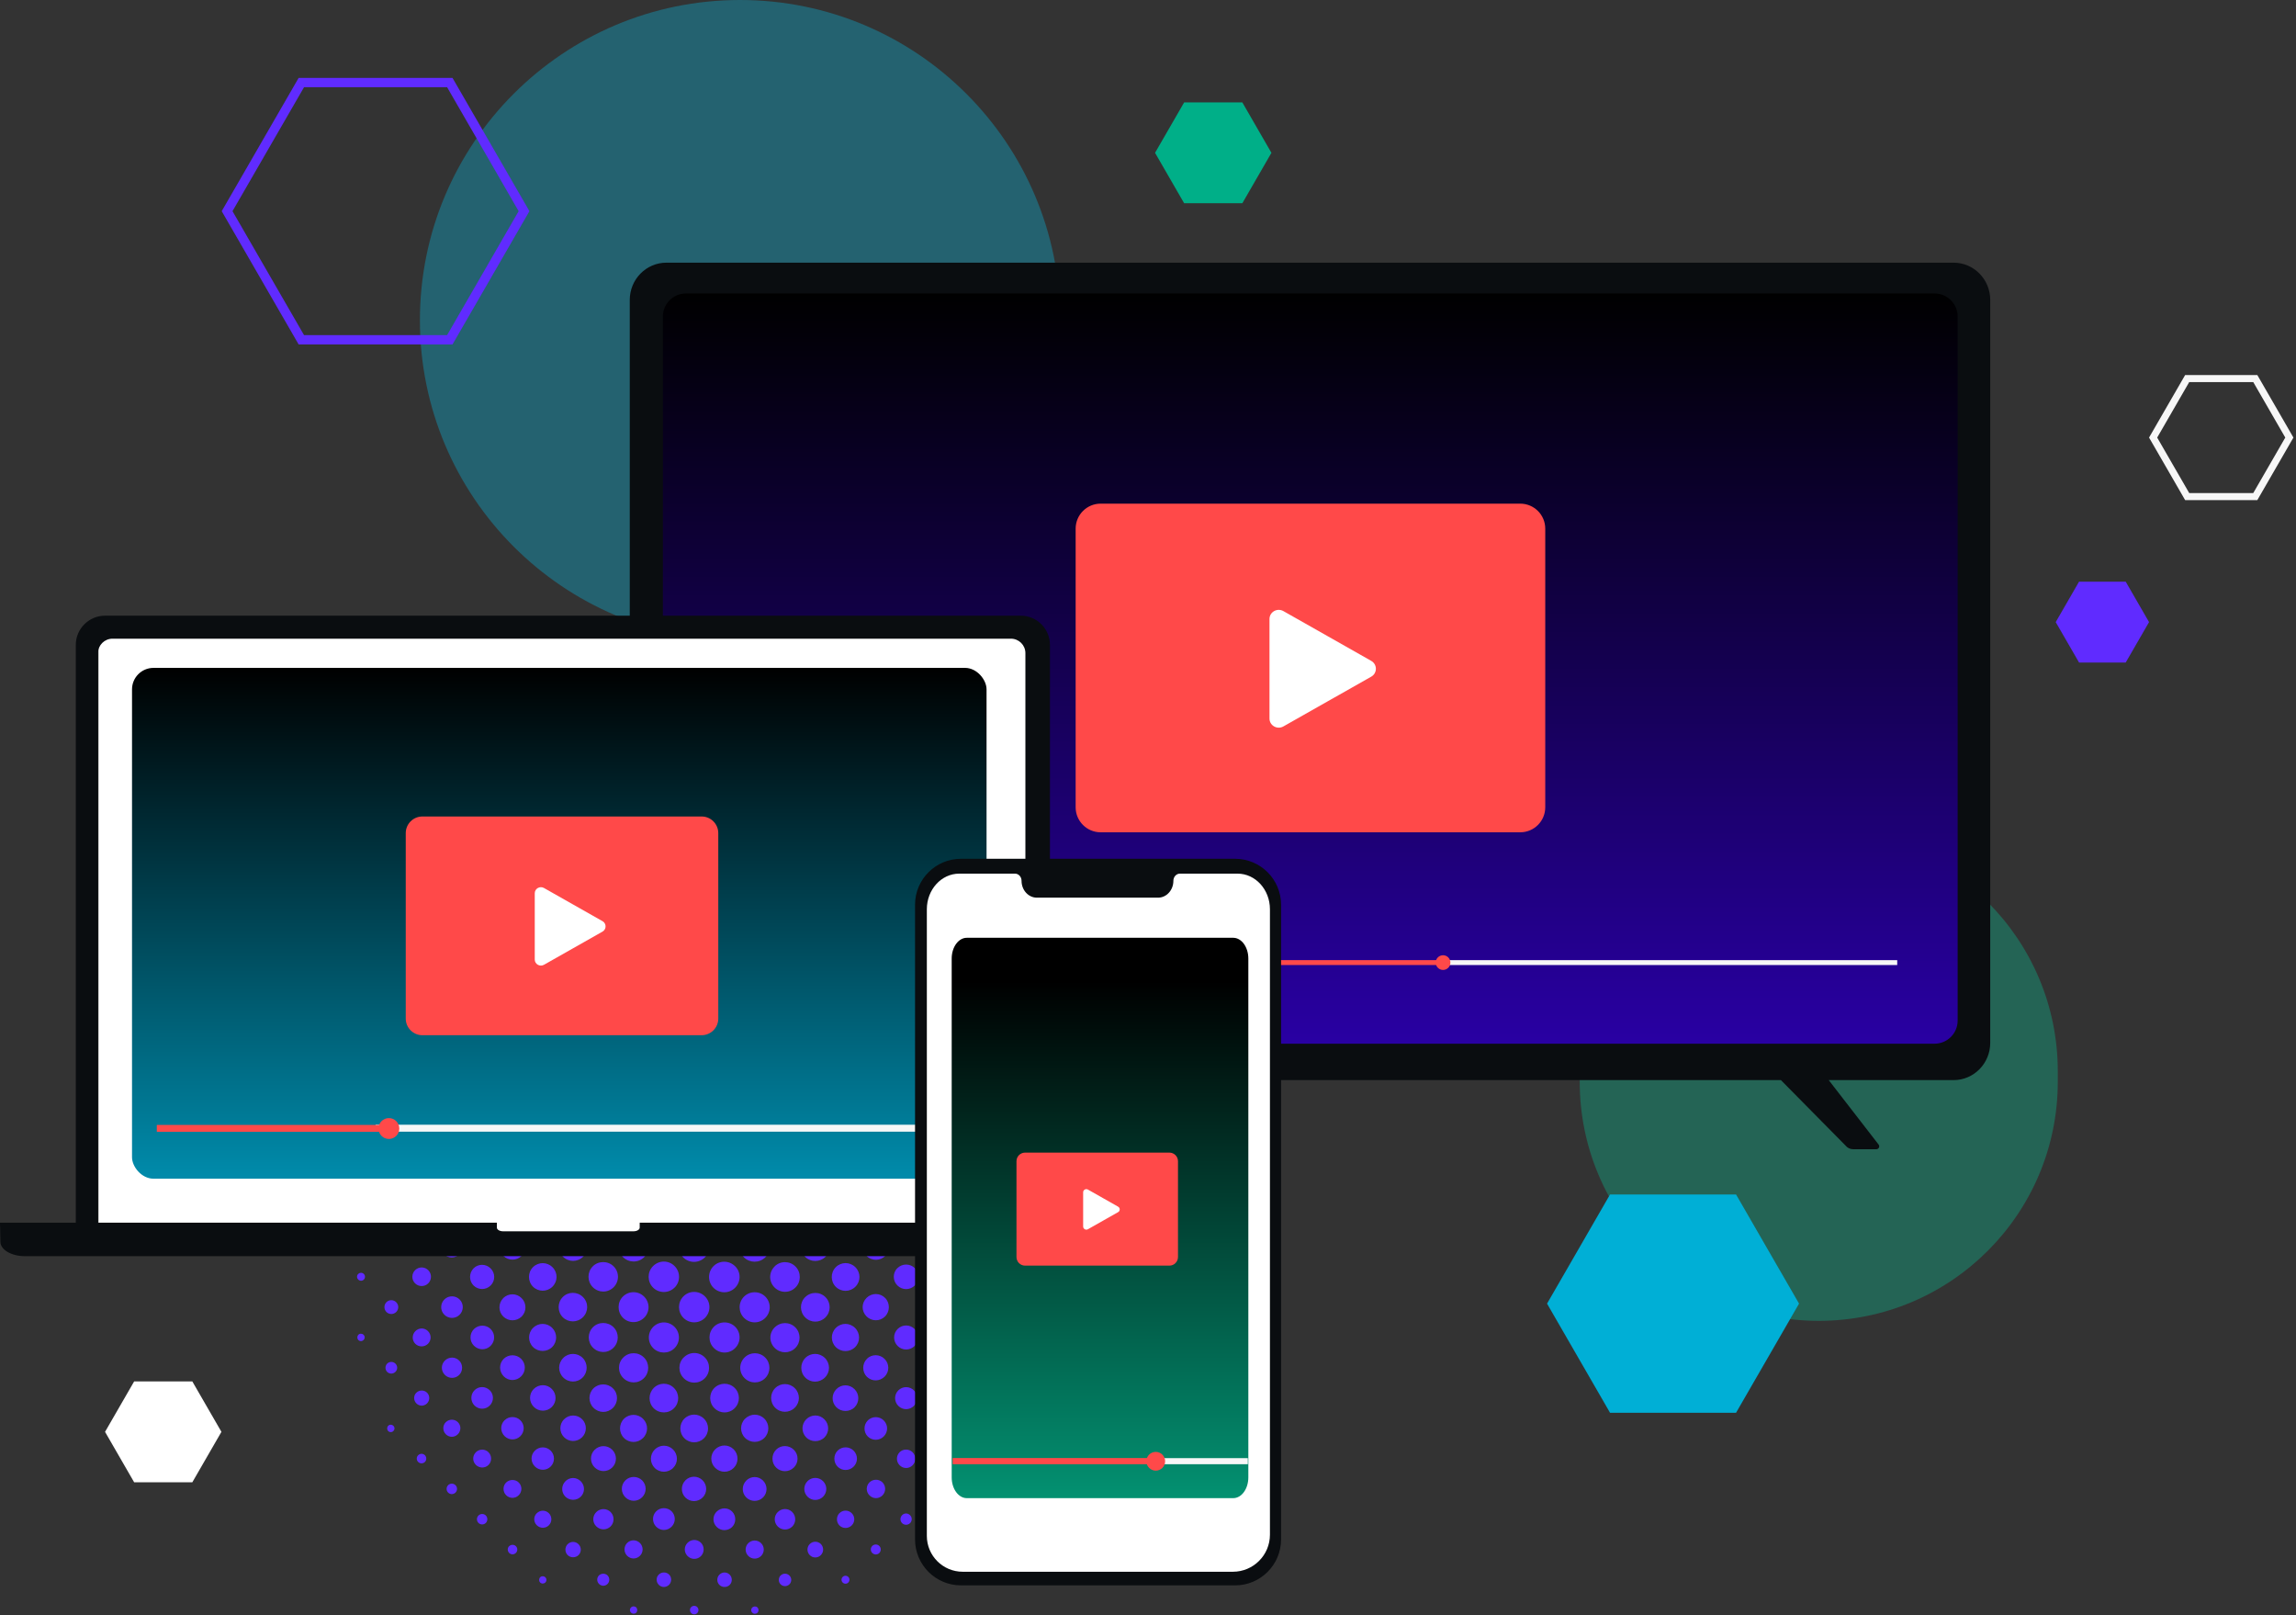 <svg width="492" height="346" viewBox="0 0 492 346" fill="none" xmlns="http://www.w3.org/2000/svg">
<rect x="0" y="0" width="492" height="346" fill="#333333" stroke="none"/>
<path opacity="0.3" d="M389.732 178.27H389.731C361.442 178.27 338.51 201.202 338.51 229.491V231.739C338.51 260.027 361.442 282.96 389.731 282.96H389.732C418.021 282.96 440.954 260.027 440.954 231.739V229.491C440.954 201.202 418.021 178.27 389.732 178.27Z" fill="#00D6A6"/>
<path d="M157.551 271.281C158.821 272.571 158.791 274.611 157.501 275.891C156.221 277.161 154.151 277.141 152.881 275.871C151.621 274.601 151.631 272.501 152.891 271.241C154.181 269.961 156.261 269.981 157.541 271.281H157.551ZM144.561 275.831C145.831 274.561 145.831 272.491 144.541 271.211C143.261 269.931 141.211 269.951 139.931 271.241C138.681 272.501 138.681 274.551 139.931 275.821C141.191 277.091 143.291 277.101 144.551 275.831H144.561ZM151.031 269.371C152.301 268.091 152.281 266.031 151.001 264.751C149.721 263.481 147.671 263.501 146.391 264.791C145.141 266.061 145.151 268.111 146.411 269.371C147.671 270.641 149.781 270.641 151.031 269.371ZM146.441 277.721C145.191 278.981 145.191 281.041 146.441 282.311C147.691 283.591 149.781 283.601 151.061 282.331C152.341 281.051 152.351 279.001 151.061 277.721C149.781 276.441 147.701 276.441 146.441 277.721ZM157.461 262.871C158.751 261.601 158.761 259.591 157.501 258.311C156.241 257.041 154.201 257.021 152.931 258.281C151.691 259.521 151.671 261.561 152.891 262.821C154.131 264.101 156.181 264.121 157.461 262.871ZM139.991 284.241C138.721 285.501 138.721 287.551 139.981 288.811C141.221 290.051 143.271 290.061 144.521 288.831C145.791 287.581 145.811 285.531 144.551 284.261C143.281 282.981 141.271 282.971 139.991 284.241ZM152.981 284.231C151.731 285.471 151.711 287.501 152.951 288.761C154.211 290.051 156.231 290.081 157.511 288.821C158.791 287.561 158.811 285.521 157.561 284.251C156.321 282.991 154.241 282.971 152.981 284.221V284.231ZM144.491 262.861C145.751 261.611 145.761 259.541 144.511 258.281C143.251 257.021 141.211 257.021 139.941 258.281C138.671 259.551 138.681 261.571 139.961 262.841C141.221 264.081 143.241 264.091 144.491 262.841V262.861ZM159.431 277.771C158.181 279.021 158.181 281.041 159.411 282.301C160.681 283.591 162.691 283.611 163.971 282.351C165.251 281.091 165.261 279.051 164.011 277.781C162.761 276.521 160.691 276.521 159.431 277.771ZM163.971 269.371C165.241 268.121 165.251 266.071 163.991 264.801C162.721 263.521 160.711 263.521 159.431 264.791C158.161 266.061 158.161 268.101 159.431 269.361C160.671 270.591 162.721 270.601 163.971 269.371ZM133.491 277.741C132.251 278.971 132.241 281.021 133.471 282.281C134.711 283.551 136.771 283.541 138.041 282.281C139.291 281.021 139.281 279.021 138.021 277.761C136.771 276.511 134.741 276.511 133.491 277.751V277.741ZM138.031 269.311C139.291 268.071 139.281 265.971 138.021 264.741C136.751 263.511 134.741 263.521 133.491 264.781C132.241 266.041 132.251 268.041 133.501 269.301C134.751 270.551 136.781 270.561 138.031 269.321V269.311ZM150.951 256.311C152.191 255.071 152.201 253.081 150.971 251.831C149.751 250.601 147.721 250.581 146.481 251.801C145.221 253.041 145.221 255.061 146.481 256.311C147.731 257.551 149.701 257.551 150.951 256.311ZM166.011 271.291C164.741 272.521 164.711 274.501 165.931 275.761C167.171 277.041 169.181 277.071 170.441 275.831C171.681 274.611 171.701 272.591 170.481 271.341C169.261 270.091 167.261 270.061 166.001 271.281L166.011 271.291ZM146.501 290.801C145.271 292.051 145.281 294.031 146.541 295.271C147.791 296.501 149.781 296.501 151.021 295.271C152.251 294.041 152.251 292.011 151.021 290.781C149.771 289.531 147.751 289.541 146.511 290.811L146.501 290.801ZM127.011 271.301C125.801 272.531 125.811 274.511 127.021 275.741C128.261 276.991 130.241 277.001 131.491 275.761C132.731 274.521 132.731 272.511 131.491 271.281C130.261 270.061 128.211 270.071 127.001 271.301H127.011ZM163.901 256.291C165.131 255.071 165.141 253.091 163.921 251.861C162.701 250.641 160.701 250.641 159.491 251.861C158.281 253.071 158.281 255.031 159.491 256.251C160.721 257.501 162.671 257.511 163.911 256.281L163.901 256.291ZM133.571 290.801C132.331 292.031 132.331 293.981 133.571 295.221C134.801 296.451 136.781 296.451 138.001 295.221C139.201 294.011 139.201 292.031 138.001 290.821C136.791 289.591 134.811 289.581 133.571 290.801ZM137.981 256.311C139.181 255.101 139.181 253.121 137.981 251.911C136.771 250.681 134.791 250.671 133.561 251.891C132.321 253.121 132.321 255.071 133.561 256.311C134.791 257.541 136.771 257.541 137.981 256.311ZM127.091 258.361C125.861 259.601 125.861 261.551 127.111 262.781C128.341 264.001 130.321 263.991 131.531 262.751C132.721 261.541 132.711 259.561 131.511 258.351C130.291 257.121 128.311 257.131 127.081 258.351L127.091 258.361ZM159.571 290.791C158.321 292.011 158.301 293.971 159.531 295.211C160.751 296.451 162.731 296.461 163.961 295.241C165.181 294.031 165.181 292.021 163.961 290.811C162.751 289.601 160.801 289.591 159.571 290.791ZM165.991 284.371C164.761 285.611 164.781 287.561 166.031 288.791C167.251 289.991 169.211 289.991 170.421 288.781C171.641 287.561 171.641 285.561 170.421 284.351C169.191 283.131 167.221 283.141 165.991 284.381V284.371ZM170.441 262.761C171.631 261.551 171.621 259.571 170.421 258.361C169.201 257.131 167.221 257.141 165.991 258.371C164.761 259.611 164.771 261.561 166.011 262.791C167.241 264.011 169.221 264.001 170.431 262.761H170.441ZM127.061 284.321C125.861 285.531 125.861 287.491 127.071 288.711C128.291 289.931 130.231 289.941 131.451 288.731C132.671 287.521 132.691 285.571 131.491 284.341C130.301 283.121 128.261 283.111 127.061 284.321ZM157.371 249.751C158.581 248.551 158.591 246.631 157.391 245.421C156.191 244.211 154.261 244.191 153.061 245.371C151.841 246.571 151.841 248.551 153.041 249.751C154.241 250.941 156.171 250.941 157.371 249.751ZM140.081 297.351C138.891 298.561 138.891 300.491 140.081 301.681C141.291 302.881 143.271 302.871 144.461 301.651C145.641 300.441 145.611 298.511 144.401 297.321C143.191 296.121 141.271 296.141 140.071 297.351H140.081ZM176.901 269.221C178.081 268.021 178.071 266.081 176.861 264.891C175.651 263.691 173.741 263.691 172.531 264.901C171.331 266.101 171.331 268.041 172.521 269.231C173.721 270.441 175.701 270.431 176.901 269.221ZM172.521 277.891C171.331 279.091 171.341 281.021 172.541 282.221C173.751 283.431 175.661 283.431 176.871 282.231C178.081 281.031 178.091 279.101 176.911 277.901C175.711 276.681 173.731 276.681 172.531 277.891H172.521ZM144.421 249.781C145.621 248.581 145.631 246.641 144.441 245.451C143.241 244.241 141.261 244.241 140.061 245.451C138.871 246.651 138.891 248.591 140.091 249.781C141.301 250.981 143.211 250.981 144.421 249.781ZM153.061 297.351C151.881 298.551 151.891 300.491 153.101 301.681C154.311 302.881 156.221 302.881 157.431 301.671C158.631 300.471 158.641 298.531 157.441 297.341C156.241 296.131 154.261 296.141 153.061 297.351ZM120.591 277.861C119.411 279.051 119.421 281.031 120.611 282.201C121.801 283.371 123.721 283.361 124.911 282.181C126.121 280.981 126.131 279.061 124.921 277.861C123.721 276.661 121.771 276.661 120.591 277.861ZM120.641 264.891C119.451 266.081 119.451 268.031 120.651 269.221C121.861 270.421 123.771 270.411 124.971 269.201C126.151 268.011 126.151 266.091 124.971 264.901C123.801 263.711 121.821 263.701 120.631 264.881L120.641 264.891ZM170.321 249.671C171.471 248.511 171.461 246.611 170.301 245.471C169.141 244.311 167.271 244.331 166.101 245.491C164.931 246.661 164.941 248.511 166.121 249.681C167.291 250.841 169.161 250.841 170.321 249.681V249.671ZM172.561 290.921C171.411 292.081 171.421 293.981 172.571 295.121C173.731 296.281 175.601 296.271 176.771 295.101C177.941 293.931 177.931 292.081 176.761 290.911C175.591 289.751 173.721 289.751 172.561 290.911V290.921ZM150.821 243.231C152.001 242.071 152.021 240.221 150.861 239.041C149.701 237.871 147.831 237.851 146.661 238.991C145.501 240.131 145.481 242.031 146.621 243.191C147.771 244.361 149.641 244.371 150.821 243.221V243.231ZM166.121 297.361C164.961 298.511 164.951 300.411 166.101 301.561C167.251 302.731 169.131 302.731 170.301 301.581C171.481 300.421 171.491 298.561 170.321 297.391C169.161 296.221 167.291 296.211 166.121 297.361ZM179.081 271.481C177.941 272.641 177.951 274.541 179.111 275.681C180.281 276.831 182.151 276.811 183.311 275.641C184.471 274.471 184.461 272.611 183.281 271.451C182.111 270.291 180.241 270.301 179.081 271.471V271.481ZM146.651 303.911C145.501 305.061 145.501 306.961 146.651 308.111C147.811 309.271 149.681 309.271 150.851 308.111C152.021 306.941 152.021 305.091 150.851 303.921C149.681 302.761 147.811 302.751 146.651 303.921V303.911ZM176.781 256.181C177.951 255.021 177.961 253.151 176.811 251.981C175.661 250.821 173.761 250.811 172.611 251.961C171.451 253.111 171.441 254.991 172.601 256.161C173.761 257.341 175.621 257.351 176.791 256.181H176.781ZM120.711 290.901C119.531 292.061 119.521 293.911 120.681 295.081C121.841 296.251 123.731 296.251 124.871 295.081C126.001 293.931 125.991 292.051 124.871 290.911C123.731 289.761 121.861 289.751 120.711 290.891V290.901ZM131.361 249.691C132.501 248.541 132.501 246.681 131.361 245.531C130.191 244.351 128.341 244.351 127.181 245.531C126.041 246.681 126.031 248.531 127.171 249.691C128.311 250.841 130.231 250.851 131.371 249.691H131.361ZM114.231 271.441C113.071 272.571 113.061 274.491 114.211 275.641C115.351 276.781 117.221 276.791 118.371 275.651C119.551 274.491 119.561 272.641 118.391 271.471C117.241 270.321 115.401 270.301 114.231 271.441ZM124.891 256.161C126.031 255.021 126.041 253.151 124.901 252.001C123.741 250.821 121.881 250.811 120.721 251.981C119.571 253.131 119.561 254.971 120.691 256.141C121.821 257.301 123.741 257.311 124.891 256.161ZM127.181 297.411C126.031 298.541 126.021 300.411 127.161 301.571C128.321 302.751 130.171 302.771 131.341 301.611C132.511 300.451 132.511 298.561 131.341 297.421C130.201 296.291 128.321 296.291 127.171 297.421L127.181 297.411ZM137.801 243.181C138.961 242.031 138.971 240.211 137.801 239.051C136.661 237.921 134.831 237.911 133.701 239.031C132.561 240.161 132.551 242.041 133.701 243.181C134.831 244.311 136.671 244.311 137.801 243.181ZM163.801 243.121C164.921 241.981 164.901 240.151 163.761 239.021C162.601 237.871 160.781 237.881 159.631 239.051C158.511 240.191 158.521 242.031 159.661 243.151C160.801 244.281 162.681 244.271 163.811 243.121H163.801ZM179.101 284.481C177.971 285.621 177.971 287.451 179.101 288.581C180.241 289.721 182.111 289.721 183.251 288.581C184.371 287.451 184.371 285.611 183.231 284.481C182.071 283.321 180.251 283.321 179.101 284.481ZM159.651 303.931C158.521 305.071 158.521 306.901 159.651 308.031C160.791 309.171 162.661 309.171 163.801 308.031C164.921 306.901 164.921 305.061 163.801 303.931C162.641 302.771 160.831 302.771 159.671 303.931H159.651ZM183.241 262.641C184.401 261.481 184.401 259.671 183.241 258.511C182.101 257.381 180.271 257.371 179.141 258.501C178.001 259.631 178.001 261.511 179.141 262.651C180.271 263.781 182.111 263.771 183.241 262.651V262.641ZM133.711 303.941C132.581 305.061 132.581 306.941 133.711 308.061C134.831 309.181 136.651 309.181 137.781 308.071C138.941 306.931 138.951 305.121 137.821 303.971C136.691 302.821 134.851 302.811 133.711 303.941ZM114.231 284.461C113.091 285.601 113.091 287.441 114.221 288.571C115.351 289.691 117.231 289.681 118.341 288.551C119.451 287.421 119.451 285.601 118.341 284.481C117.201 283.331 115.381 283.321 114.241 284.461H114.231ZM118.321 262.641C119.481 261.511 119.501 259.691 118.371 258.541C117.241 257.391 115.411 257.371 114.261 258.491C113.131 259.601 113.121 261.481 114.241 262.611C115.351 263.731 117.181 263.741 118.311 262.641H118.321ZM185.711 265.101C184.611 266.201 184.611 267.981 185.711 269.071C186.801 270.151 188.601 270.151 189.691 269.061C190.781 267.961 190.771 266.191 189.671 265.091C188.561 263.991 186.821 263.991 185.711 265.101ZM157.231 236.621C158.331 235.531 158.331 233.761 157.231 232.651C156.121 231.541 154.381 231.531 153.271 232.631C152.171 233.731 152.151 235.501 153.251 236.601C154.331 237.691 156.131 237.701 157.231 236.621ZM153.251 310.491C152.141 311.601 152.141 313.341 153.251 314.451C154.351 315.551 156.121 315.561 157.221 314.471C158.311 313.381 158.311 311.581 157.221 310.491C156.131 309.391 154.351 309.391 153.251 310.491ZM185.701 278.031C184.581 279.131 184.571 280.871 185.671 281.991C186.771 283.101 188.531 283.121 189.641 282.031C190.731 280.951 190.751 279.151 189.671 278.051C188.591 276.951 186.811 276.931 185.701 278.031ZM140.291 310.541C139.211 311.621 139.211 313.371 140.281 314.461C141.351 315.551 143.171 315.561 144.251 314.461C145.341 313.361 145.321 311.591 144.211 310.501C143.121 309.431 141.381 309.441 140.291 310.531V310.541ZM107.851 278.081C106.751 279.181 106.751 280.961 107.851 282.041C108.941 283.111 110.701 283.101 111.781 282.041C112.871 280.951 112.871 279.171 111.761 278.081C110.671 277.001 108.931 277.011 107.841 278.081H107.851ZM111.761 269.041C112.861 267.951 112.871 266.171 111.781 265.081C110.701 264.011 108.941 264.001 107.851 265.071C106.751 266.151 106.751 267.941 107.851 269.031C108.941 270.111 110.681 270.121 111.771 269.041H111.761ZM144.221 236.591C145.321 235.491 145.311 233.701 144.221 232.631C143.131 231.561 141.361 231.571 140.291 232.641C139.201 233.731 139.211 235.511 140.311 236.601C141.401 237.681 143.141 237.671 144.231 236.591H144.221ZM176.621 243.061C177.701 242.021 177.731 240.261 176.681 239.181C175.611 238.081 173.901 238.041 172.811 239.091C171.701 240.161 171.661 241.911 172.731 243.011C173.771 244.081 175.531 244.101 176.621 243.061ZM179.241 297.571C178.161 298.641 178.141 300.361 179.201 301.451C180.251 302.531 182.061 302.541 183.131 301.471C184.191 300.401 184.191 298.661 183.111 297.591C182.031 296.511 180.321 296.501 179.241 297.571ZM172.771 304.041C171.701 305.111 171.691 306.841 172.751 307.921C173.811 309.001 175.621 308.991 176.681 307.921C177.741 306.841 177.721 305.111 176.641 304.041C175.561 302.961 173.851 302.971 172.771 304.041ZM183.131 249.531C184.211 248.451 184.231 246.751 183.161 245.661C182.091 244.581 180.371 244.551 179.281 245.601C178.191 246.651 178.181 248.451 179.251 249.531C180.321 250.601 182.051 250.601 183.131 249.531ZM124.671 243.061C125.751 241.991 125.771 240.271 124.711 239.191C123.641 238.111 121.911 238.101 120.841 239.171C119.771 240.231 119.771 241.981 120.841 243.041C121.901 244.091 123.611 244.101 124.671 243.061ZM118.231 249.501C119.301 248.431 119.301 246.701 118.231 245.631C117.171 244.581 115.471 244.571 114.401 245.621C113.321 246.671 113.311 248.421 114.371 249.491C115.431 250.561 117.171 250.571 118.241 249.491L118.231 249.501ZM114.391 297.531C113.311 298.601 113.311 300.321 114.391 301.401C115.461 302.471 117.201 302.471 118.261 301.401C119.311 300.341 119.311 298.631 118.261 297.561C117.211 296.481 115.461 296.471 114.391 297.541V297.531ZM120.871 304.041C119.821 305.091 119.811 306.811 120.851 307.871C121.921 308.961 123.641 308.971 124.721 307.911C125.801 306.851 125.811 305.111 124.751 304.041C123.691 302.971 121.941 302.971 120.881 304.041H120.871ZM189.581 255.991C190.651 254.931 190.661 253.221 189.601 252.161C188.571 251.131 186.851 251.121 185.801 252.151C184.741 253.191 184.741 254.921 185.801 255.981C186.851 257.031 188.531 257.041 189.581 255.991ZM185.761 291.111C184.711 292.151 184.721 293.911 185.761 294.941C186.831 295.991 188.531 295.961 189.591 294.881C190.621 293.821 190.601 292.151 189.541 291.101C188.491 290.061 186.801 290.061 185.751 291.101L185.761 291.111ZM166.311 310.561C165.261 311.601 165.271 313.371 166.321 314.401C167.381 315.431 169.061 315.421 170.111 314.381C171.161 313.331 171.171 311.661 170.131 310.601C169.071 309.531 167.361 309.511 166.301 310.561H166.311ZM170.111 236.491C171.141 235.461 171.151 233.741 170.131 232.691C169.091 231.631 167.361 231.621 166.301 232.691C165.251 233.741 165.241 235.421 166.281 236.471C167.341 237.541 169.051 237.551 170.111 236.501V236.491ZM131.131 236.521C132.181 235.481 132.201 233.791 131.161 232.741C130.121 231.691 128.431 231.671 127.381 232.711C126.331 233.751 126.311 235.431 127.351 236.491C128.381 237.551 130.071 237.561 131.131 236.521ZM127.411 310.591C126.371 311.641 126.381 313.331 127.441 314.371C128.501 315.411 130.181 315.401 131.221 314.351C132.251 313.301 132.241 311.611 131.191 310.571C130.141 309.531 128.451 309.541 127.411 310.601V310.591ZM111.691 255.921C112.721 254.881 112.721 253.221 111.691 252.191C110.661 251.151 108.941 251.151 107.911 252.191C106.871 253.241 106.901 254.921 107.961 255.961C109.011 256.981 110.641 256.971 111.681 255.921H111.691ZM107.931 291.101C106.891 292.141 106.911 293.821 107.961 294.871C109.001 295.901 110.641 295.891 111.681 294.851C112.711 293.821 112.721 292.161 111.701 291.121C110.681 290.081 108.961 290.071 107.921 291.111L107.931 291.101ZM192.301 271.651C191.271 272.661 191.261 274.351 192.301 275.381C193.341 276.421 194.991 276.421 196.031 275.381C197.061 274.351 197.051 272.661 196.021 271.651C194.991 270.651 193.341 270.651 192.321 271.651H192.301ZM146.871 317.131C145.861 318.151 145.861 319.801 146.871 320.811C147.901 321.841 149.581 321.821 150.591 320.781C151.591 319.751 151.571 318.111 150.541 317.101C149.511 316.091 147.891 316.101 146.861 317.131H146.871ZM150.591 229.961C151.611 228.931 151.621 227.311 150.591 226.281C149.571 225.261 147.931 225.241 146.911 226.251C145.871 227.271 145.871 228.951 146.911 229.971C147.931 230.981 149.571 230.971 150.591 229.951V229.961ZM101.491 271.701C100.481 272.691 100.471 274.391 101.481 275.391C102.501 276.401 104.151 276.391 105.161 275.361C106.161 274.341 106.151 272.731 105.131 271.721C104.121 270.711 102.501 270.701 101.481 271.701H101.491ZM196.001 262.401C197.011 261.401 197.011 259.771 196.011 258.761C195.011 257.751 193.381 257.751 192.371 258.761C191.361 259.761 191.361 261.391 192.361 262.391C193.361 263.401 194.991 263.401 196.001 262.401ZM192.351 284.701C191.341 285.701 191.341 287.331 192.351 288.341C193.351 289.351 194.981 289.351 195.981 288.351C196.991 287.351 196.991 285.721 195.991 284.711C194.991 283.701 193.361 283.701 192.351 284.701ZM159.921 317.171C158.921 318.171 158.911 319.771 159.891 320.771C160.881 321.781 162.541 321.781 163.531 320.771C164.511 319.771 164.501 318.171 163.501 317.171C162.501 316.171 160.921 316.171 159.911 317.171H159.921ZM134.001 317.141C132.991 318.141 133.001 319.771 134.021 320.771C135.031 321.761 136.611 321.751 137.611 320.741C138.601 319.741 138.601 318.141 137.611 317.141C136.631 316.161 134.991 316.151 134.011 317.131L134.001 317.141ZM137.541 229.921C138.551 228.921 138.561 227.341 137.561 226.331C136.551 225.311 134.931 225.301 133.931 226.311C132.951 227.301 132.961 228.931 133.941 229.911C134.931 230.901 136.541 230.901 137.541 229.911V229.921ZM163.561 229.901C164.551 228.891 164.531 227.311 163.521 226.311C162.521 225.321 160.911 225.331 159.921 226.321C158.941 227.311 158.941 228.941 159.921 229.921C160.921 230.931 162.551 230.911 163.551 229.891L163.561 229.901ZM105.071 262.371C106.081 261.381 106.101 259.791 105.111 258.791C104.121 257.791 102.521 257.781 101.521 258.761C100.531 259.741 100.531 261.381 101.521 262.361C102.501 263.331 104.091 263.341 105.071 262.371ZM101.571 284.711C100.591 285.671 100.571 287.281 101.531 288.261C102.521 289.281 104.111 289.311 105.111 288.331C106.121 287.351 106.151 285.751 105.171 284.741C104.211 283.751 102.571 283.731 101.571 284.711ZM189.351 242.851C190.321 241.901 190.331 240.371 189.371 239.411C188.431 238.471 186.911 238.461 185.961 239.381C185.011 240.311 185.001 241.891 185.941 242.841C186.871 243.781 188.411 243.781 189.351 242.851ZM179.511 310.741C178.561 311.671 178.551 313.251 179.491 314.201C180.421 315.141 181.961 315.141 182.901 314.211C183.871 313.261 183.881 311.731 182.921 310.771C181.981 309.831 180.461 309.821 179.511 310.741ZM182.871 236.351C183.821 235.411 183.821 233.851 182.861 232.901C181.901 231.951 180.371 231.961 179.421 232.941C178.501 233.891 178.511 235.431 179.451 236.351C180.391 237.281 181.931 237.271 182.871 236.351ZM185.971 304.281C185.021 305.211 185.011 306.791 185.951 307.731C186.881 308.671 188.421 308.671 189.361 307.741C190.331 306.791 190.341 305.261 189.381 304.301C188.441 303.361 186.921 303.351 185.971 304.271V304.281ZM108.121 304.251C107.171 305.181 107.171 306.711 108.121 307.651C109.071 308.601 110.571 308.601 111.521 307.651C112.461 306.701 112.451 305.181 111.501 304.251C110.571 303.341 109.061 303.341 108.131 304.251H108.121ZM114.611 310.771C113.661 311.721 113.671 313.221 114.631 314.171C115.581 315.111 117.111 315.091 118.031 314.141C118.941 313.211 118.931 311.691 118.011 310.771C117.071 309.831 115.551 309.831 114.611 310.771ZM111.501 242.761C112.441 241.811 112.441 240.291 111.491 239.361C110.561 238.441 109.051 238.441 108.121 239.361C107.171 240.291 107.171 241.821 108.111 242.761C109.061 243.711 110.561 243.721 111.511 242.761H111.501ZM117.951 236.311C118.901 235.371 118.901 233.851 117.961 232.911C117.021 231.971 115.481 231.981 114.551 232.921C113.631 233.851 113.631 235.351 114.551 236.291C115.501 237.251 116.991 237.261 117.951 236.311ZM176.351 229.761C177.251 228.831 177.241 227.361 176.321 226.451C175.381 225.521 173.891 225.541 172.971 226.481C172.071 227.401 172.091 228.891 173.001 229.801C173.931 230.731 175.441 230.711 176.351 229.771V229.761ZM202.341 268.671C203.251 267.741 203.231 266.271 202.311 265.361C201.371 264.431 199.881 264.451 198.961 265.391C198.061 266.311 198.081 267.801 198.991 268.711C199.921 269.641 201.431 269.621 202.341 268.681V268.671ZM195.821 249.291C196.741 248.381 196.741 246.911 195.841 245.981C194.921 245.041 193.421 245.031 192.491 245.961C191.561 246.891 191.571 248.391 192.501 249.311C193.421 250.211 194.901 250.211 195.821 249.291ZM192.511 297.841C191.571 298.761 191.571 300.261 192.511 301.191C193.431 302.111 194.891 302.111 195.821 301.191C196.741 300.281 196.761 298.801 195.871 297.881C194.961 296.941 193.451 296.921 192.521 297.831L192.511 297.841ZM173.051 317.291C172.111 318.221 172.121 319.711 173.051 320.641C173.971 321.551 175.441 321.561 176.361 320.641C177.301 319.721 177.301 318.221 176.361 317.291C175.451 316.381 173.961 316.381 173.041 317.291H173.051ZM198.981 278.371C198.071 279.301 198.071 280.761 198.981 281.681C199.911 282.611 201.411 282.611 202.331 281.681C203.241 280.761 203.231 279.281 202.331 278.361C201.401 277.431 199.901 277.431 198.981 278.361V278.371ZM124.431 229.761C125.311 228.861 125.311 227.381 124.431 226.471C123.531 225.551 122.041 225.541 121.121 226.461C120.191 227.381 120.191 228.831 121.121 229.761C122.041 230.681 123.531 230.671 124.431 229.761ZM143.911 223.251C144.801 222.341 144.811 220.881 143.911 219.971C143.021 219.061 141.501 219.051 140.591 219.951C139.681 220.861 139.681 222.351 140.601 223.261C141.531 224.181 142.981 224.181 143.901 223.241L143.911 223.251ZM121.151 317.331C120.251 318.241 120.241 319.691 121.131 320.601C122.021 321.511 123.541 321.531 124.451 320.631C125.371 319.731 125.371 318.241 124.451 317.321C123.521 316.391 122.071 316.401 121.151 317.321V317.331ZM140.621 323.751C139.701 324.651 139.701 326.141 140.611 327.061C141.541 327.991 142.991 327.991 143.911 327.061C144.831 326.141 144.821 324.651 143.911 323.751C143.011 322.871 141.531 322.861 140.621 323.751ZM156.881 223.311C157.801 222.421 157.821 220.921 156.911 220.001C155.991 219.071 154.541 219.061 153.611 219.981C152.691 220.901 152.691 222.391 153.611 223.291C154.511 224.181 155.991 224.191 156.901 223.311H156.881ZM153.581 323.811C152.651 324.741 152.651 326.191 153.581 327.111C154.481 328.011 155.941 328.021 156.861 327.141C157.771 326.251 157.791 324.731 156.891 323.821C155.991 322.901 154.501 322.901 153.581 323.821V323.811ZM98.451 268.691C99.351 267.791 99.351 266.331 98.451 265.431C97.561 264.531 96.101 264.521 95.181 265.411C94.261 266.311 94.261 267.801 95.181 268.711C96.081 269.601 97.541 269.601 98.441 268.701L98.451 268.691ZM95.251 278.351C94.331 279.241 94.301 280.701 95.181 281.611C96.081 282.551 97.561 282.571 98.481 281.661C99.381 280.771 99.401 279.311 98.511 278.401C97.631 277.491 96.161 277.471 95.251 278.351ZM101.711 297.801C100.781 298.691 100.771 300.191 101.681 301.101C102.571 302.001 104.041 302.011 104.941 301.111C105.851 300.211 105.861 298.761 104.971 297.851C104.081 296.941 102.631 296.911 101.711 297.791V297.801ZM104.951 249.201C105.841 248.301 105.841 246.841 104.951 245.931C104.061 245.031 102.591 245.021 101.691 245.921C100.781 246.821 100.771 248.271 101.661 249.181C102.571 250.111 104.051 250.111 104.961 249.201H104.951ZM202.241 255.661C203.101 254.781 203.081 253.401 202.201 252.541C201.331 251.681 199.921 251.691 199.071 252.551C198.221 253.411 198.221 254.831 199.071 255.691C199.941 256.571 201.371 256.551 202.241 255.661ZM199.101 291.431C198.221 292.281 198.221 293.751 199.101 294.611C199.971 295.461 201.371 295.451 202.231 294.591C203.101 293.721 203.101 292.341 202.231 291.471C201.371 290.601 199.971 290.591 199.101 291.441V291.431ZM169.721 223.251C170.601 222.401 170.621 220.991 169.761 220.121C168.921 219.261 167.541 219.251 166.681 220.081C165.791 220.941 165.771 222.311 166.641 223.201C167.491 224.061 168.861 224.081 169.721 223.251ZM166.671 323.911C165.791 324.781 165.801 326.161 166.681 327.031C167.541 327.881 168.911 327.871 169.761 327.031C170.621 326.171 170.621 324.761 169.751 323.901C168.891 323.061 167.521 323.061 166.671 323.921V323.911ZM95.331 291.471C94.471 292.321 94.471 293.681 95.321 294.531C96.171 295.381 97.541 295.391 98.391 294.551C99.231 293.721 99.231 292.311 98.401 291.471C97.561 290.621 96.181 290.621 95.331 291.471ZM98.331 255.611C99.191 254.761 99.201 253.391 98.371 252.541C97.551 251.701 96.141 251.681 95.291 252.511C94.441 253.341 94.431 254.731 95.271 255.581C96.121 256.441 97.481 256.461 98.331 255.611ZM127.791 323.911C126.921 324.761 126.911 326.121 127.761 326.971C128.611 327.831 129.971 327.851 130.831 327.011C131.681 326.191 131.691 324.781 130.861 323.931C130.031 323.081 128.641 323.071 127.791 323.911ZM130.791 223.151C131.641 222.301 131.641 220.921 130.791 220.081C129.951 219.251 128.541 219.251 127.711 220.081C126.871 220.931 126.881 222.301 127.731 223.151C128.591 224.001 129.941 224.001 130.791 223.151ZM205.701 272.041C204.881 272.831 204.871 274.151 205.671 274.971C206.481 275.801 207.771 275.821 208.591 275.011C209.411 274.201 209.431 272.901 208.641 272.081C207.861 271.271 206.511 271.251 205.701 272.041ZM150.161 216.561C150.961 215.771 150.971 214.521 150.191 213.721C149.391 212.911 148.091 212.901 147.301 213.701C146.531 214.481 146.531 215.781 147.301 216.561C148.081 217.341 149.361 217.341 150.151 216.561H150.161ZM147.331 330.511C146.541 331.311 146.541 332.551 147.341 333.351C148.131 334.141 149.401 334.151 150.191 333.371C150.981 332.591 150.981 331.251 150.181 330.471C149.381 329.701 148.121 329.711 147.331 330.511ZM88.961 272.091C88.181 272.851 88.161 274.111 88.911 274.891C89.681 275.691 90.961 275.711 91.751 274.941C92.531 274.171 92.551 272.931 91.801 272.141C91.031 271.331 89.761 271.311 88.961 272.091ZM192.761 311.121C192.011 311.881 192.011 313.111 192.761 313.881C193.541 314.671 194.761 314.691 195.541 313.911C196.321 313.141 196.331 311.881 195.561 311.111C194.801 310.351 193.511 310.351 192.751 311.111L192.761 311.121ZM205.751 285.151C204.981 285.931 204.991 287.191 205.771 287.941C206.531 288.681 207.791 288.671 208.541 287.931C209.311 287.171 209.311 285.911 208.541 285.141C207.761 284.361 206.531 284.361 205.761 285.151H205.751ZM208.521 261.971C209.261 261.221 209.271 259.971 208.531 259.201C207.781 258.421 206.511 258.411 205.741 259.181C204.951 259.961 204.941 261.181 205.731 261.961C206.501 262.741 207.761 262.741 208.521 261.961V261.971ZM186.301 317.571C185.551 318.331 185.541 319.561 186.301 320.331C187.081 321.131 188.301 321.141 189.081 320.371C189.861 319.601 189.871 318.351 189.111 317.571C188.361 316.811 187.061 316.811 186.301 317.571ZM195.531 236.041C196.311 235.291 196.321 234.021 195.551 233.251C194.771 232.461 193.551 232.461 192.771 233.241C192.001 234.011 191.991 235.271 192.771 236.031C193.521 236.771 194.781 236.781 195.541 236.041H195.531ZM189.051 229.501C189.831 228.721 189.811 227.491 189.021 226.721C188.261 225.971 187.021 225.971 186.261 226.721C185.501 227.471 185.491 228.771 186.261 229.531C187.031 230.301 188.281 230.291 189.051 229.511V229.501ZM134.401 330.531C133.641 331.281 133.631 332.521 134.381 333.281C135.141 334.051 136.351 334.061 137.121 333.301C137.891 332.551 137.901 331.331 137.141 330.561C136.381 329.791 135.161 329.781 134.401 330.531ZM163.071 216.541C163.831 215.781 163.831 214.561 163.071 213.801C162.311 213.041 161.091 213.031 160.331 213.801C159.571 214.561 159.561 215.781 160.331 216.541C161.091 217.301 162.321 217.301 163.081 216.541H163.071ZM160.341 330.591C159.581 331.351 159.591 332.571 160.361 333.331C161.121 334.091 162.351 334.081 163.101 333.321C163.861 332.551 163.851 331.331 163.091 330.581C162.331 329.831 161.101 329.831 160.341 330.591ZM137.131 216.491C137.881 215.731 137.881 214.501 137.121 213.741C136.361 212.981 135.141 212.991 134.381 213.761C133.621 214.521 133.631 215.751 134.391 216.501C135.161 217.261 136.381 217.251 137.131 216.491ZM104.681 236.001C105.441 235.281 105.461 234.051 104.721 233.291C103.971 232.521 102.781 232.501 102.021 233.241C101.261 233.981 101.231 235.181 101.961 235.951C102.671 236.701 103.921 236.721 104.681 236.001ZM111.141 229.541C111.901 228.821 111.911 227.591 111.181 226.831C110.431 226.061 109.241 226.041 108.481 226.781C107.721 227.521 107.691 228.731 108.421 229.491C109.141 230.241 110.381 230.261 111.141 229.541ZM101.971 311.111C101.211 311.871 101.211 313.051 101.971 313.811C102.721 314.561 103.931 314.571 104.681 313.831C105.421 313.101 105.421 311.851 104.681 311.111C103.941 310.361 102.721 310.361 101.971 311.111ZM89.011 285.161C88.261 285.911 88.251 287.121 88.991 287.871C89.721 288.611 90.971 288.611 91.711 287.871C92.461 287.131 92.461 285.911 91.711 285.161C90.961 284.401 89.771 284.401 89.011 285.161ZM108.471 317.581C107.721 318.311 107.701 319.531 108.441 320.291C109.191 321.061 110.381 321.071 111.141 320.331C111.901 319.581 111.921 318.381 111.191 317.621C110.471 316.871 109.231 316.861 108.471 317.581ZM91.651 261.941C92.401 261.221 92.421 259.981 91.701 259.221C90.981 258.461 89.751 258.451 88.991 259.181C88.221 259.931 88.201 261.121 88.941 261.881C89.681 262.641 90.891 262.671 91.651 261.941ZM201.991 242.441C202.721 241.691 202.721 240.531 201.981 239.791C201.241 239.061 200.061 239.051 199.321 239.791C198.591 240.521 198.581 241.711 199.301 242.451C200.041 243.211 201.251 243.211 201.991 242.451V242.441ZM199.351 304.651C198.591 305.381 198.581 306.601 199.331 307.351C200.061 308.081 201.251 308.081 201.991 307.351C202.731 306.611 202.741 305.451 202.011 304.701C201.281 303.961 200.101 303.941 199.351 304.661V304.651ZM179.871 324.161C179.171 324.881 179.171 326.071 179.871 326.781C180.591 327.511 181.791 327.511 182.521 326.771C183.241 326.041 183.241 324.891 182.521 324.171C181.791 323.431 180.591 323.431 179.871 324.171V324.161ZM182.471 222.961C183.211 222.241 183.201 221.041 182.461 220.311C181.731 219.591 180.581 219.591 179.861 220.311C179.121 221.041 179.121 222.241 179.861 222.961C180.581 223.661 181.771 223.661 182.481 222.961H182.471ZM95.541 304.651C94.811 305.361 94.811 306.531 95.541 307.261C96.261 307.971 97.381 307.981 98.101 307.261C98.831 306.541 98.841 305.371 98.111 304.661C97.401 303.961 96.251 303.961 95.541 304.661V304.651ZM117.591 222.961C118.311 222.251 118.311 221.061 117.591 220.351C116.861 219.631 115.701 219.651 114.991 220.401C114.291 221.131 114.311 222.251 115.031 222.961C115.751 223.661 116.891 223.671 117.601 222.961H117.591ZM114.991 324.201C114.291 324.931 114.311 326.051 115.041 326.761C115.761 327.461 116.901 327.461 117.611 326.761C118.331 326.041 118.321 324.861 117.601 324.151C116.871 323.441 115.711 323.461 115.001 324.201H114.991ZM98.161 242.391C98.861 241.681 98.851 240.521 98.161 239.821C97.441 239.091 96.281 239.101 95.561 239.831C94.851 240.551 94.851 241.671 95.561 242.391C96.281 243.121 97.451 243.121 98.171 242.391H98.161ZM175.881 216.361C176.541 215.711 176.541 214.641 175.881 213.981C175.221 213.321 174.171 213.311 173.511 213.981C172.851 214.641 172.851 215.701 173.511 216.361C174.161 217.021 175.231 217.021 175.891 216.361H175.881ZM173.511 330.781C172.861 331.441 172.871 332.501 173.531 333.161C174.201 333.821 175.241 333.811 175.901 333.141C176.551 332.481 176.551 331.421 175.891 330.761C175.231 330.111 174.161 330.121 173.511 330.781ZM208.351 248.791C209.001 248.131 208.981 247.061 208.311 246.411C207.641 245.761 206.591 245.771 205.941 246.451C205.291 247.121 205.311 248.181 205.971 248.821C206.631 249.461 207.701 249.451 208.351 248.781V248.791ZM206.021 298.281C205.331 298.911 205.291 299.971 205.921 300.651C206.561 301.341 207.601 301.391 208.291 300.761C208.981 300.131 209.031 299.071 208.401 298.391C207.771 297.711 206.701 297.661 206.021 298.281ZM123.971 216.311C124.611 215.661 124.601 214.601 123.951 213.981C123.301 213.351 122.231 213.371 121.611 214.011C120.981 214.661 120.991 215.701 121.651 216.351C122.301 216.991 123.331 216.981 123.981 216.321L123.971 216.311ZM121.661 330.781C121.011 331.421 120.991 332.461 121.621 333.121C122.241 333.761 123.321 333.771 123.961 333.151C124.611 332.521 124.621 331.471 123.981 330.821C123.331 330.161 122.311 330.151 121.651 330.791L121.661 330.781ZM91.501 248.751C92.131 248.121 92.131 247.101 91.501 246.461C90.861 245.821 89.861 245.821 89.221 246.461C88.581 247.101 88.581 248.111 89.221 248.751C89.841 249.371 90.891 249.371 91.511 248.751H91.501ZM89.231 298.341C88.591 298.961 88.581 299.981 89.211 300.631C89.851 301.281 90.841 301.291 91.491 300.661C92.131 300.031 92.151 299.011 91.531 298.371C90.921 297.741 89.871 297.721 89.241 298.341H89.231ZM214.721 268.201C215.341 267.591 215.351 266.581 214.731 265.961C214.111 265.341 213.111 265.331 212.491 265.951C211.871 266.571 211.861 267.571 212.471 268.191C213.081 268.811 214.091 268.821 214.711 268.201H214.721ZM212.521 278.921C211.911 279.551 211.921 280.551 212.541 281.161C213.161 281.771 214.171 281.761 214.781 281.141C215.391 280.521 215.381 279.521 214.761 278.901C214.141 278.291 213.131 278.291 212.521 278.921ZM143.351 209.711C143.951 209.101 143.951 208.111 143.351 207.511C142.751 206.921 141.731 206.931 141.141 207.521C140.541 208.131 140.551 209.111 141.161 209.721C141.781 210.331 142.731 210.321 143.351 209.711ZM156.311 209.771C156.901 209.181 156.901 208.161 156.311 207.561C155.711 206.961 154.721 206.961 154.111 207.561C153.501 208.171 153.501 209.131 154.111 209.751C154.721 210.361 155.701 210.361 156.311 209.761V209.771ZM154.151 337.341C153.551 337.951 153.561 338.951 154.171 339.541C154.781 340.121 155.801 340.111 156.381 339.511C156.971 338.891 156.951 337.921 156.341 337.311C155.721 336.711 154.761 336.721 154.151 337.341ZM141.151 337.321C140.551 337.931 140.561 338.911 141.181 339.521C141.801 340.131 142.751 340.121 143.371 339.501C143.971 338.891 143.971 337.901 143.371 337.301C142.771 336.711 141.751 336.721 141.161 337.321H141.151ZM84.891 268.081C85.481 267.521 85.491 266.571 84.921 265.981C84.361 265.391 83.411 265.381 82.821 265.951C82.231 266.521 82.221 267.461 82.791 268.041C83.361 268.631 84.301 268.641 84.891 268.081ZM82.821 278.951C82.241 279.521 82.231 280.461 82.791 281.051C83.361 281.631 84.301 281.641 84.891 281.071C85.481 280.501 85.491 279.561 84.911 278.981C84.341 278.391 83.401 278.381 82.811 278.951H82.821ZM214.591 255.031C215.111 254.501 215.101 253.651 214.591 253.121C214.051 252.571 213.191 252.561 212.651 253.111C212.111 253.651 212.111 254.521 212.651 255.061C213.191 255.591 214.071 255.581 214.601 255.041L214.591 255.031ZM212.671 292.061C212.151 292.591 212.151 293.441 212.671 293.971C213.201 294.521 214.071 294.531 214.621 293.991C215.171 293.451 215.171 292.591 214.621 292.051C214.081 291.511 213.211 291.521 212.671 292.061ZM169.131 209.621C169.671 209.091 169.671 208.251 169.131 207.721C168.611 207.211 167.781 207.211 167.261 207.711C166.731 208.221 166.731 209.111 167.261 209.621C167.781 210.131 168.611 210.131 169.131 209.621ZM167.261 337.521C166.761 338.031 166.761 338.881 167.261 339.391C167.761 339.911 168.601 339.921 169.131 339.431C169.681 338.911 169.701 338.071 169.171 337.531C168.651 337.001 167.791 336.991 167.271 337.521H167.261ZM128.331 337.511C127.841 338.021 127.861 338.831 128.371 339.331C128.881 339.831 129.671 339.831 130.181 339.331C130.681 338.831 130.691 338.011 130.201 337.511C129.701 337.001 128.821 337.011 128.331 337.511ZM130.191 209.601C130.701 209.111 130.711 208.231 130.201 207.731C129.701 207.241 128.881 207.241 128.381 207.751C127.871 208.261 127.871 209.051 128.371 209.561C128.871 210.071 129.681 210.091 130.191 209.601ZM84.721 254.991C85.231 254.491 85.241 253.741 84.741 253.231C84.251 252.731 83.471 252.721 82.971 253.201C82.481 253.671 82.471 254.491 82.951 254.981C83.431 255.471 84.221 255.481 84.721 254.991ZM82.951 292.131C82.481 292.621 82.491 293.441 82.981 293.911C83.481 294.391 84.261 294.371 84.751 293.871C85.241 293.361 85.231 292.611 84.721 292.111C84.221 291.631 83.431 291.641 82.951 292.131ZM195.011 222.481C195.481 222.001 195.471 221.241 194.991 220.761C194.501 220.281 193.751 220.301 193.281 220.791C192.831 221.261 192.831 222.011 193.281 222.471C193.751 222.941 194.531 222.941 195.001 222.471L195.011 222.481ZM201.501 228.981C201.981 228.501 201.981 227.751 201.491 227.271C201.001 226.801 200.241 226.811 199.771 227.301C199.311 227.781 199.331 228.571 199.821 229.021C200.301 229.461 201.031 229.451 201.501 228.981ZM193.321 324.581C192.851 325.041 192.831 325.781 193.271 326.261C193.721 326.751 194.511 326.771 194.991 326.321C195.481 325.861 195.501 325.091 195.021 324.601C194.541 324.111 193.791 324.101 193.311 324.581H193.321ZM199.781 318.111C199.301 318.591 199.291 319.351 199.771 319.831C200.241 320.301 201.031 320.301 201.491 319.831C201.951 319.361 201.951 318.621 201.491 318.151C201.011 317.661 200.271 317.641 199.781 318.121V318.111ZM104.141 222.471C104.581 222.021 104.581 221.291 104.141 220.841C103.681 220.371 102.931 220.381 102.481 220.841C102.031 221.301 102.041 222.011 102.481 222.471C102.941 222.941 103.691 222.931 104.141 222.471ZM207.921 235.431C208.371 235.001 208.381 234.291 207.951 233.851C207.531 233.411 206.811 233.391 206.361 233.821C205.921 234.251 205.901 234.961 206.331 235.401C206.761 235.851 207.471 235.861 207.911 235.431H207.921ZM97.621 228.921C98.061 228.501 98.081 227.781 97.651 227.331C97.221 226.891 96.511 226.871 96.071 227.301C95.621 227.731 95.611 228.431 96.041 228.881C96.471 229.331 97.181 229.341 97.621 228.921ZM96.041 318.151C95.601 318.581 95.581 319.291 96.011 319.731C96.441 320.181 97.141 320.191 97.591 319.761C98.041 319.331 98.051 318.621 97.621 318.181C97.201 317.741 96.481 317.721 96.031 318.151H96.041ZM102.521 324.671C102.091 325.111 102.091 325.811 102.531 326.251C102.971 326.681 103.681 326.681 104.111 326.241C104.541 325.801 104.531 325.081 104.101 324.651C103.661 324.221 102.951 324.231 102.521 324.671ZM206.311 311.701C205.881 312.141 205.901 312.861 206.341 313.291C206.791 313.721 207.491 313.701 207.921 313.261C208.351 312.821 208.341 312.111 207.891 311.681C207.451 311.251 206.731 311.261 206.311 311.701ZM188.431 215.871C188.831 215.451 188.821 214.791 188.411 214.381C188.001 213.971 187.331 213.961 186.911 214.361C186.481 214.771 186.471 215.481 186.891 215.901C187.311 216.321 188.011 216.311 188.421 215.881L188.431 215.871ZM186.901 331.191C186.501 331.611 186.501 332.271 186.911 332.681C187.331 333.111 188.041 333.101 188.441 332.681C188.831 332.261 188.831 331.581 188.421 331.181C188.001 330.761 187.301 330.771 186.891 331.201L186.901 331.191ZM91.061 235.351C91.461 234.971 91.471 234.311 91.081 233.911C90.681 233.501 90.051 233.491 89.641 233.891C89.241 234.281 89.221 234.931 89.611 235.341C89.991 235.741 90.661 235.751 91.061 235.361V235.351ZM109.081 331.241C108.701 331.641 108.711 332.301 109.121 332.691C109.531 333.081 110.161 333.071 110.561 332.661C110.951 332.261 110.941 331.601 110.541 331.221C110.141 330.841 109.471 330.851 109.091 331.251L109.081 331.241ZM89.621 311.731C89.211 312.131 89.201 312.761 89.591 313.171C89.981 313.571 90.631 313.591 91.041 313.201C91.441 312.821 91.451 312.151 91.061 311.751C90.681 311.351 90.021 311.341 89.621 311.731ZM110.541 215.871C110.931 215.471 110.911 214.821 110.511 214.421C110.101 214.021 109.471 214.031 109.071 214.441C108.681 214.841 108.691 215.501 109.091 215.881C109.491 216.271 110.161 216.261 110.541 215.861V215.871ZM220.771 274.271C221.151 273.911 221.171 273.311 220.821 272.921C220.451 272.521 219.831 272.491 219.431 272.861C219.041 273.231 219.041 273.881 219.411 274.251C219.781 274.621 220.381 274.621 220.761 274.251L220.771 274.271ZM149.381 202.791C149.711 202.431 149.701 201.871 149.351 201.531C148.991 201.181 148.391 201.181 148.051 201.541C147.701 201.901 147.711 202.491 148.081 202.841C148.451 203.191 149.031 203.171 149.381 202.791ZM148.131 344.261C147.761 344.611 147.761 345.191 148.111 345.561C148.471 345.921 149.051 345.921 149.411 345.561C149.761 345.201 149.751 344.601 149.391 344.261C149.041 343.931 148.481 343.931 148.131 344.261ZM214.251 241.721C214.581 241.391 214.581 240.841 214.251 240.521C213.921 240.191 213.381 240.191 213.051 240.521C212.711 240.861 212.721 241.391 213.051 241.721C213.391 242.051 213.921 242.051 214.251 241.721ZM76.751 272.921C76.421 273.261 76.431 273.791 76.771 274.121C77.111 274.451 77.641 274.451 77.971 274.111C78.301 273.771 78.291 273.241 77.961 272.911C77.631 272.581 77.081 272.591 76.761 272.921H76.751ZM213.021 305.371C212.681 305.701 212.681 306.241 213.021 306.571C213.351 306.911 213.881 306.911 214.221 306.581C214.561 306.251 214.561 305.711 214.231 305.381C213.901 305.051 213.361 305.041 213.031 305.381L213.021 305.371ZM181.751 209.321C182.101 209.011 182.141 208.471 181.841 208.121C181.531 207.761 181.001 207.731 180.641 208.031C180.281 208.341 180.241 208.871 180.551 209.231C180.861 209.591 181.391 209.631 181.751 209.321ZM220.691 261.191C221.041 260.861 221.051 260.331 220.721 259.991C220.391 259.651 219.861 259.631 219.521 259.961C219.181 260.281 219.171 260.831 219.491 261.161C219.811 261.501 220.351 261.521 220.691 261.191ZM219.541 285.931C219.211 286.271 219.221 286.801 219.551 287.131C219.891 287.461 220.421 287.461 220.751 287.121C221.081 286.781 221.081 286.251 220.751 285.921C220.421 285.591 219.871 285.601 219.551 285.931H219.541ZM180.581 337.811C180.241 338.141 180.241 338.671 180.571 339.011C180.901 339.351 181.431 339.361 181.771 339.021C182.111 338.691 182.111 338.151 181.781 337.821C181.451 337.491 180.911 337.481 180.581 337.811ZM115.771 337.871C115.461 338.161 115.441 338.681 115.731 338.991C116.031 339.311 116.531 339.321 116.841 339.021C117.171 338.711 117.181 338.241 116.881 337.921C116.581 337.601 116.081 337.581 115.771 337.871ZM162.261 202.711C162.561 202.401 162.551 201.891 162.241 201.601C161.931 201.311 161.421 201.321 161.121 201.621C160.821 201.931 160.831 202.421 161.151 202.731C161.471 203.041 161.941 203.031 162.261 202.711ZM136.331 202.741C136.641 202.441 136.651 201.941 136.341 201.631C136.031 201.311 135.561 201.301 135.231 201.611C134.911 201.921 134.901 202.411 135.201 202.721C135.501 203.031 136.011 203.041 136.321 202.741H136.331ZM161.201 344.371C160.891 344.691 160.891 345.161 161.211 345.481C161.521 345.791 162.021 345.781 162.321 345.481C162.621 345.171 162.611 344.661 162.311 344.361C162.001 344.061 161.511 344.071 161.201 344.381V344.371ZM116.861 209.201C117.171 208.881 117.161 208.401 116.831 208.091C116.511 207.791 116.011 207.801 115.721 208.111C115.431 208.421 115.441 208.941 115.751 209.231C116.061 209.531 116.561 209.511 116.861 209.191V209.201ZM84.421 241.601C84.731 241.281 84.721 240.801 84.391 240.491C84.071 240.191 83.571 240.201 83.281 240.511C82.991 240.821 83.001 241.341 83.311 241.631C83.621 241.931 84.121 241.911 84.421 241.591V241.601ZM77.921 261.041C78.231 260.721 78.221 260.241 77.891 259.931C77.571 259.631 77.071 259.641 76.781 259.951C76.491 260.261 76.501 260.781 76.811 261.071C77.121 261.371 77.621 261.351 77.921 261.031V261.041ZM76.781 285.961C76.491 286.271 76.501 286.791 76.811 287.081C77.121 287.381 77.621 287.361 77.921 287.041C78.231 286.721 78.221 286.241 77.891 285.931C77.571 285.631 77.071 285.641 76.781 285.951V285.961ZM83.171 305.461C82.881 305.771 82.891 306.291 83.201 306.581C83.511 306.881 84.011 306.861 84.311 306.541C84.621 306.221 84.611 305.741 84.281 305.431C83.961 305.131 83.461 305.141 83.171 305.451V305.461ZM135.241 344.341C134.911 344.651 134.901 345.121 135.201 345.441C135.501 345.761 136.001 345.781 136.311 345.491C136.621 345.201 136.641 344.691 136.351 344.371C136.061 344.061 135.551 344.041 135.241 344.341Z" fill="#602BFF"/>
<path opacity="0.3" d="M158.578 137.193C196.462 137.193 227.174 106.481 227.174 68.596C227.174 30.712 196.462 0 158.578 0C120.693 0 89.981 30.712 89.981 68.596C89.981 106.481 120.693 137.193 158.578 137.193Z" fill="#00D0FF"/>
<path d="M418.617 56.27H142.806C138.466 56.27 134.948 59.845 134.948 64.256V223.403C134.948 227.814 138.466 231.389 142.806 231.389H166.931L156.24 245.198C155.926 245.603 156.215 246.192 156.728 246.192H161.716C162.352 246.192 162.951 245.899 163.341 245.396L177.175 231.389H381.629L395.463 245.396C395.851 245.898 396.452 246.192 397.088 246.192H402.075C402.588 246.192 402.877 245.603 402.563 245.198L391.873 231.389H418.62C422.96 231.389 426.478 227.814 426.478 223.403V64.256C426.478 59.845 422.96 56.27 418.62 56.27H418.617Z" fill="#0A0D10"/>
<path d="M414.549 62.871H146.994C144.262 62.871 142.046 65.086 142.046 67.819V218.64C142.046 221.373 144.262 223.588 146.994 223.588H414.549C417.281 223.588 419.497 221.373 419.497 218.64V67.819C419.497 65.086 417.281 62.871 414.549 62.871Z" fill="url(#paint0_linear_1355_9468)"/>
<path d="M406.548 205.688H309.227V206.737H406.548V205.688Z" fill="#F7F7F7"/>
<path d="M161.852 205.688H309.226V206.737H161.852C161.825 206.737 161.802 206.731 161.802 206.725V205.7C161.802 205.694 161.825 205.688 161.852 205.688V205.688Z" fill="#FF4949"/>
<path d="M310.8 206.211C310.8 205.342 310.096 204.637 309.226 204.637C308.357 204.637 307.652 205.342 307.652 206.211C307.652 207.08 308.357 207.785 309.226 207.785C310.096 207.785 310.8 207.08 310.8 206.211Z" fill="#FF4949"/>
<path d="M331.125 172.942V113.25C331.125 110.292 328.727 107.895 325.769 107.895H235.852C232.894 107.895 230.496 110.292 230.496 113.25V172.942C230.496 175.9 232.894 178.298 235.852 178.298H325.769C328.727 178.298 331.125 175.9 331.125 172.942Z" fill="#FF4949"/>
<path d="M294.592 144.202C295.109 143.27 294.772 142.096 293.841 141.579L284.427 136.246L275.012 130.912C273.689 130.163 272.034 131.1 272.034 132.6V153.933C272.034 155.432 273.688 156.37 275.012 155.62L284.427 150.287L293.841 144.954C294.156 144.779 294.417 144.519 294.592 144.203V144.202Z" fill="white"/>
<path d="M221.395 135.047H21.098V264.052H221.395V135.047Z" fill="white"/>
<path d="M16.244 138.146V267.465H224.989V138.146C224.989 134.708 222.176 131.895 218.738 131.895H22.495C19.057 131.895 16.244 134.708 16.244 138.146ZM21.006 139.909C21.006 138.204 22.398 136.822 24.115 136.822H216.618C218.335 136.822 219.727 138.204 219.727 139.909V264.423H21.006V139.909Z" fill="#0A0D10"/>
<path d="M106.477 261.934V262.991C106.477 263.424 107.073 263.776 107.809 263.776H135.747C136.482 263.776 137.079 263.424 137.079 262.991V261.934H240.989L241.07 266.009C241.07 267.719 238.718 269.104 235.817 269.104H5.336C2.434 269.104 0.082 267.718 0.082 266.008L0 261.934H106.477Z" fill="#0A0D10"/>
<path d="M120.99 134.331C120.99 134.823 121.389 135.221 121.88 135.221C122.371 135.221 122.769 134.822 122.769 134.331C122.769 133.84 122.371 133.441 121.88 133.441C121.389 133.441 120.99 133.84 120.99 134.331Z" fill="#0A0D10"/>
<rect x="28.29" y="143.078" width="183.114" height="109.43" rx="4.605" fill="url(#paint1_linear_1355_9468)"/>
<path d="M206.991 240.945H80.485V242.434H206.991V240.945Z" fill="#F7F7F7"/>
<path d="M33.621 240.984H83.335V242.464H33.621C33.611 242.464 33.603 242.457 33.603 242.447V241.002C33.603 240.993 33.611 240.985 33.621 240.985V240.984Z" fill="#FF4949"/>
<path d="M85.567 241.76C85.567 240.527 84.567 239.527 83.334 239.527C82.101 239.527 81.102 240.527 81.102 241.76C81.102 242.993 82.101 243.992 83.334 243.992C84.567 243.992 85.567 242.993 85.567 241.76Z" fill="#FF4949"/>
<path d="M153.917 218.205V178.478C153.917 176.51 152.322 174.914 150.353 174.914H90.51C88.542 174.914 86.946 176.51 86.946 178.478V218.205C86.946 220.174 88.542 221.77 90.51 221.77H150.353C152.322 221.77 153.917 220.174 153.917 218.205Z" fill="#FF4949"/>
<path d="M129.603 199.079C129.947 198.459 129.723 197.677 129.103 197.333L122.838 193.784L116.572 190.234C115.692 189.735 114.59 190.359 114.59 191.357V205.555C114.59 206.553 115.691 207.177 116.572 206.678L122.838 203.128L129.103 199.579C129.313 199.463 129.487 199.29 129.603 199.08V199.079Z" fill="white"/>
<path d="M222.627 247.047H222.512C221.87 247.047 221.349 247.568 221.349 248.21V250.611C221.349 251.254 221.87 251.775 222.512 251.775H222.627C223.27 251.775 223.791 251.254 223.791 250.611V248.21C223.791 247.568 223.27 247.047 222.627 247.047Z" fill="#FEB92F"/>
<path d="M228.826 246.012H228.71C228.068 246.012 227.547 246.533 227.547 247.175V251.644C227.547 252.287 228.068 252.808 228.71 252.808H228.826C229.468 252.808 229.989 252.287 229.989 251.644V247.175C229.989 246.533 229.468 246.012 228.826 246.012Z" fill="#FEB92F"/>
<path d="M235.024 242.172H234.909C234.266 242.172 233.745 242.693 233.745 243.335V255.487C233.745 256.13 234.266 256.651 234.909 256.651H235.024C235.666 256.651 236.187 256.13 236.187 255.487V243.335C236.187 242.693 235.666 242.172 235.024 242.172Z" fill="#FEB92F"/>
<path d="M241.223 239.363H241.108C240.465 239.363 239.944 239.884 239.944 240.527V258.292C239.944 258.935 240.465 259.456 241.108 259.456H241.223C241.866 259.456 242.387 258.935 242.387 258.292V240.527C242.387 239.884 241.866 239.363 241.223 239.363Z" fill="#FEB92F"/>
<path d="M247.422 243.648H247.307C246.665 243.648 246.144 244.169 246.144 244.812V254.009C246.144 254.651 246.665 255.172 247.307 255.172H247.422C248.065 255.172 248.586 254.651 248.586 254.009V244.812C248.586 244.169 248.065 243.648 247.422 243.648Z" fill="#FEB92F"/>
<path d="M253.62 246.012H253.505C252.863 246.012 252.342 246.533 252.342 247.175V251.644C252.342 252.287 252.863 252.808 253.505 252.808H253.62C254.263 252.808 254.784 252.287 254.784 251.644V247.175C254.784 246.533 254.263 246.012 253.62 246.012Z" fill="#FEB92F"/>
<path d="M259.631 245.152H259.516C258.873 245.152 258.353 245.673 258.353 246.316V252.504C258.353 253.147 258.873 253.667 259.516 253.667H259.631C260.274 253.667 260.795 253.147 260.795 252.504V246.316C260.795 245.673 260.274 245.152 259.631 245.152Z" fill="#FEB92F"/>
<path d="M265.829 243.203H265.714C265.072 243.203 264.551 243.724 264.551 244.367V254.449C264.551 255.092 265.072 255.613 265.714 255.613H265.829C266.472 255.613 266.993 255.092 266.993 254.449V244.367C266.993 243.724 266.472 243.203 265.829 243.203Z" fill="#FEB92F"/>
<path d="M272.029 246.453H271.914C271.271 246.453 270.75 246.974 270.75 247.617V251.199C270.75 251.842 271.271 252.363 271.914 252.363H272.029C272.671 252.363 273.192 251.842 273.192 251.199V247.617C273.192 246.974 272.671 246.453 272.029 246.453Z" fill="#FEB92F"/>
<path d="M264.678 184.195H205.916C200.607 184.195 196.305 188.499 196.305 193.806V329.789C196.305 335.097 200.608 339.4 205.916 339.4H264.678C269.987 339.4 274.289 335.097 274.289 329.789V193.806C274.289 188.498 269.986 184.195 264.678 184.195Z" fill="#0A0D10"/>
<path d="M264.679 339.625H205.916C200.493 339.625 196.081 335.213 196.081 329.79V193.807C196.081 188.385 200.493 183.973 205.916 183.973H264.679C270.101 183.973 274.513 188.385 274.513 193.807V329.79C274.513 335.213 270.101 339.625 264.679 339.625ZM205.916 184.42C200.74 184.42 196.529 188.631 196.529 193.807V329.79C196.529 334.966 200.74 339.177 205.916 339.177H264.679C269.855 339.177 274.066 334.966 274.066 329.79V193.807C274.066 188.631 269.855 184.42 264.679 184.42H205.916Z" fill="#0A0D10"/>
<path d="M265.184 187.156H252.837C252.065 187.156 251.439 187.844 251.439 188.693C251.439 190.688 249.968 192.305 248.153 192.305H222.189C220.374 192.305 218.903 190.688 218.903 188.693C218.903 187.844 218.277 187.156 217.505 187.156H205.554C201.719 187.156 198.61 190.573 198.61 194.788V329.027C198.61 333.27 202.05 336.709 206.292 336.709H264.184C268.572 336.709 272.13 333.152 272.13 328.763V194.788C272.13 190.573 269.021 187.156 265.186 187.156H265.184Z" fill="white"/>
<path d="M264.261 200.898H207.175C205.385 200.898 203.935 202.892 203.935 205.351V316.491C203.935 318.95 205.385 320.943 207.175 320.943H264.261C266.051 320.943 267.501 318.95 267.501 316.491V205.351C267.501 202.892 266.051 200.898 264.261 200.898Z" fill="url(#paint2_linear_1355_9468)"/>
<path d="M267.394 312.371H246.223V313.672H267.394V312.371Z" fill="#F7F7F7"/>
<path d="M204.151 312.344H248.903V313.676H204.151C204.143 313.676 204.136 313.669 204.136 313.661V312.36C204.136 312.351 204.143 312.344 204.151 312.344V312.344Z" fill="#FF4949"/>
<path d="M249.671 313.041C249.671 311.931 248.771 311.032 247.661 311.032C246.551 311.032 245.651 311.931 245.651 313.041C245.651 314.151 246.551 315.051 247.661 315.051C248.771 315.051 249.671 314.151 249.671 313.041Z" fill="#FF4949"/>
<path d="M252.426 269.289V248.76C252.426 247.743 251.601 246.918 250.584 246.918H219.659C218.642 246.918 217.817 247.743 217.817 248.76V269.289C217.817 270.307 218.642 271.131 219.659 271.131H250.584C251.601 271.131 252.426 270.307 252.426 269.289Z" fill="#FF4949"/>
<path d="M239.862 259.407C240.039 259.087 239.924 258.683 239.603 258.505L236.366 256.671L233.128 254.837C232.673 254.579 232.104 254.901 232.104 255.417V262.754C232.104 263.27 232.672 263.592 233.128 263.334L236.366 261.5L239.603 259.666C239.712 259.606 239.801 259.516 239.862 259.408V259.407Z" fill="white"/>
<path d="M47.449 306.739L41.214 317.538L28.745 317.538L22.51 306.739L28.745 295.94L41.214 295.94L47.449 306.739Z" fill="white"/>
<path d="M272.449 32.739L266.215 43.538L253.745 43.538L247.51 32.739L253.745 21.94L266.215 21.94L272.449 32.739Z" fill="#00AF88"/>
<path d="M96.387 72.791L64.572 72.791L48.665 45.238L64.572 17.686L96.387 17.686L112.294 45.238L96.387 72.791Z" stroke="#602BFF" stroke-width="2"/>
<path d="M483.277 106.38L468.681 106.38L461.383 93.738L468.681 81.098L483.277 81.098L490.576 93.738L483.277 106.38Z" stroke="#F7F7F7" stroke-width="1.511"/>
<path d="M385.51 279.27L372.01 302.652L345.01 302.652L331.51 279.27L345.01 255.887L372.01 255.887L385.51 279.27Z" fill="#00AFD6"/>
<path d="M460.51 133.27L455.51 141.93L445.51 141.93L440.51 133.27L445.51 124.609L455.51 124.609L460.51 133.27Z" fill="#602BFF"/>
<defs>
<linearGradient id="paint0_linear_1355_9468" x1="280.772" y1="223.588" x2="280.772" y2="62.871" gradientUnits="userSpaceOnUse">
<stop stop-color="#2900A3"/>
<stop offset="1"/>
</linearGradient>
<linearGradient id="paint1_linear_1355_9468" x1="119.846" y1="252.508" x2="119.846" y2="143.078" gradientUnits="userSpaceOnUse">
<stop stop-color="#008BAB"/>
<stop offset="1"/>
</linearGradient>
<linearGradient id="paint2_linear_1355_9468" x1="235.718" y1="200.898" x2="235.718" y2="360" gradientUnits="userSpaceOnUse">
<stop offset="0.058"/>
<stop offset="1" stop-color="#04C499"/>
</linearGradient>
</defs>
</svg>
